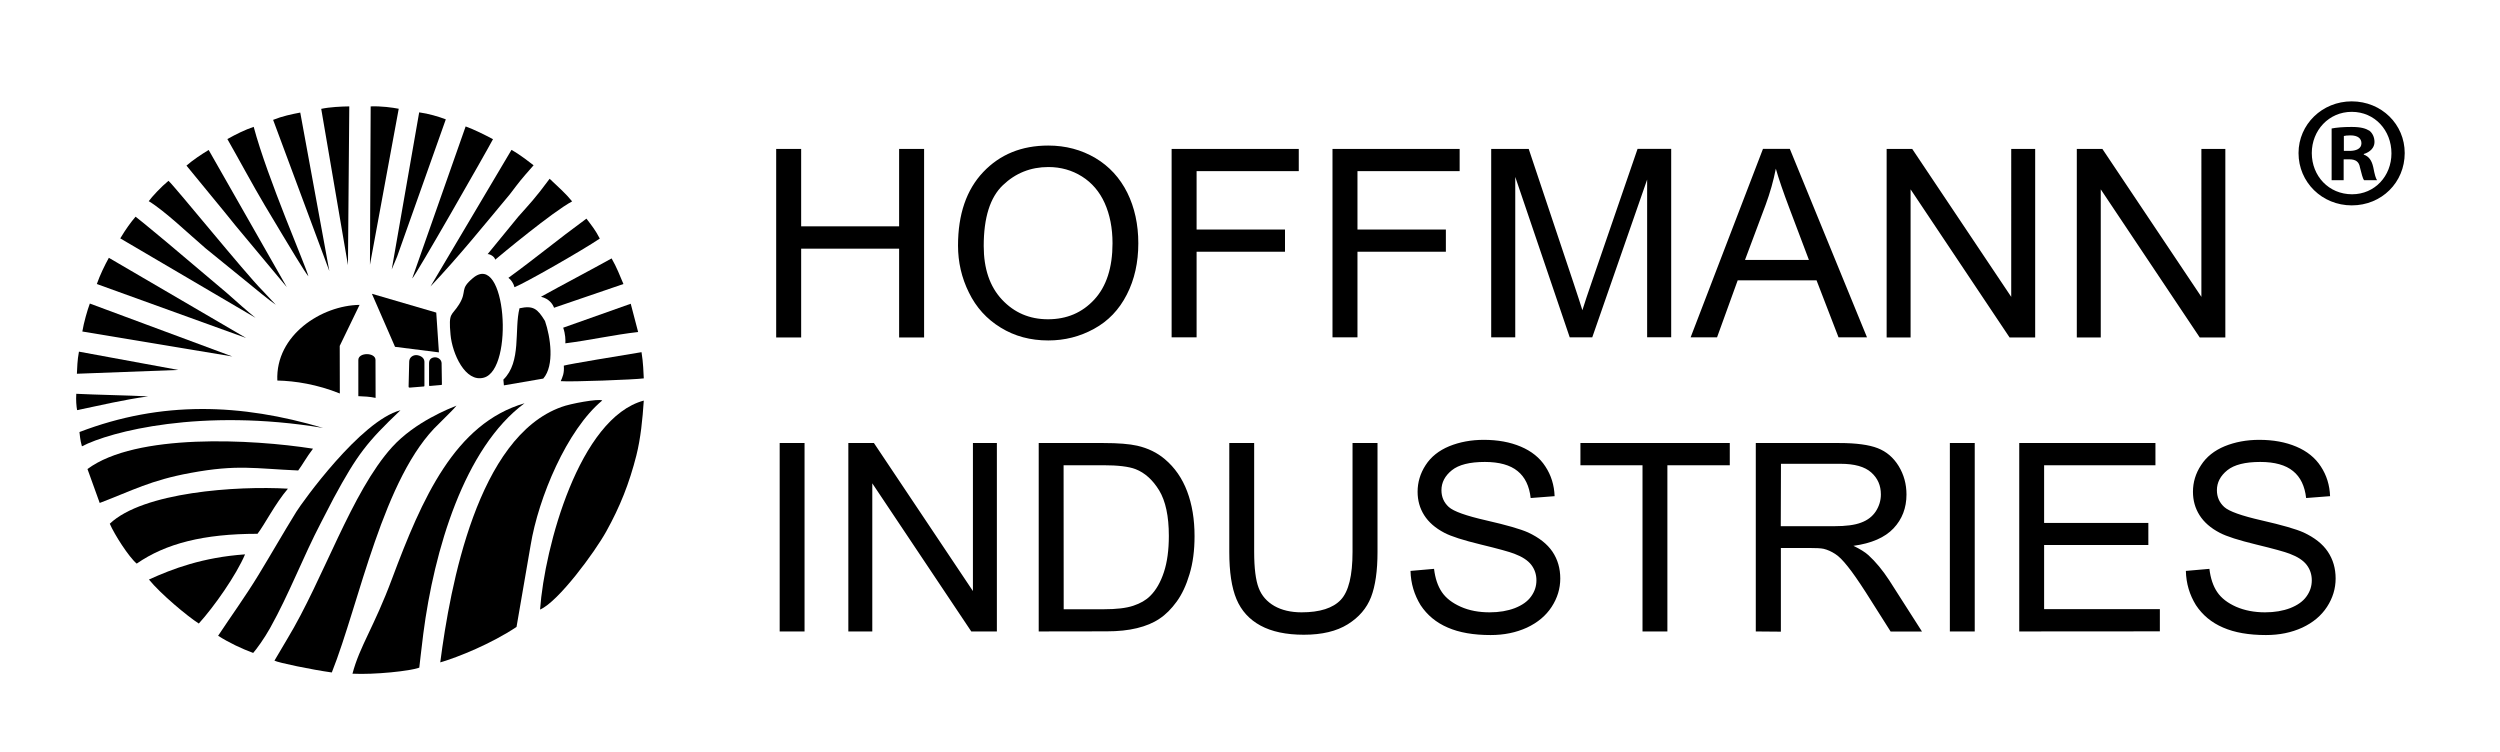 <?xml version="1.0" encoding="UTF-8"?> <svg xmlns="http://www.w3.org/2000/svg" xmlns:xlink="http://www.w3.org/1999/xlink" version="1.1" id="Слой_1" x="0px" y="0px" viewBox="0 0 2432.1 731.3" style="enable-background:new 0 0 2432.1 731.3;" xml:space="preserve"> <style type="text/css"> .st0{fill-rule:evenodd;clip-rule:evenodd;} </style> <path class="st0" d="M502.5,609.9l13.7-79.4c7.6-46.4,35.4-112.5,69.7-140.9c-3.5-2-31.3,3.1-39.6,6.3 c-81.7,29.1-108.3,173.8-118,248.5C446.1,639.2,478.2,626.1,502.5,609.9"></path> <path class="st0" d="M342.9,655.4c21.4,1.1,56.4-2.6,65-5.9c0.6-4.6,2-18.3,3.9-33c10.5-81,39.7-180.7,98.5-224.2 C442.6,412,410.7,484.6,381.4,563C363.9,610,349.9,628.7,342.9,655.4"></path> <path class="st0" d="M279.4,621.7c-4.8,8.1-12.4,21-12.4,21c3.6,2,36.4,8.8,55.8,11.5c26.8-67.2,50-191,104.4-242.2 c8.1-8.2,14.4-14.1,16.9-17.4c-6.7,2.8-40.1,15.6-62.6,40.3C341.9,478.6,314.8,563.3,279.4,621.7"></path> <path class="st0" d="M525.4,593c17.8-7.6,53.2-55.8,64.4-76c13.4-24.1,22.4-46.8,29.3-74c4.2-16.8,6-35.2,7.2-53.3 C563.6,406.5,529.8,532.1,525.4,593"></path> <path class="st0" d="M212.2,618.5c10.8,6.9,23,12.6,34.1,16.7c3.1-3.5,10.6-13.7,16.4-24.1c18.9-33.8,31.9-68.9,49.9-103.3l11.9-23 c23.2-42.9,32.7-54.9,65.1-85.7c-38.9,10.2-95.9,90-101.4,98.9c-13.2,21.4-24.2,40.8-36.9,61.6C238.5,580.6,224.6,599.7,212.2,618.5 "></path> <path class="st0" d="M106.8,509.5c4.4,10.3,18.5,32.4,26.2,38.8c28.3-19.6,65.2-29,117.5-29c6.7-8.5,17-29.1,29.6-43.9 C230.2,472.5,139.2,478.7,106.8,509.5"></path> <path class="st0" d="M85.1,456.3l11.9,33c31.8-12.1,49.6-22.1,88.3-29.2c45.9-8.5,62.7-4.2,104.8-2.4c3.8-5,8-12.8,14.4-21.2 C245.2,427.2,132.3,421.2,85.1,456.3"></path> <path class="st0" d="M460.1,270.5c-13.5,11.3-5.2,12.1-13.4,25.5c-7.4,11.9-10.5,7.1-8.4,29.7c1.7,18.3,14.3,46.7,32.4,41.7 C500.4,359.3,492.3,243.5,460.1,270.5"></path> <path class="st0" d="M269.8,370.2c17.4,0.4,38.6,3.7,60.8,12.6l-0.1-46.3l19.3-39.9C312.9,297.1,267.9,325.9,269.8,370.2"></path> <path class="st0" d="M144.9,563.8c11.2,13.8,37.1,35.5,48.5,42.8c15-16.5,36.4-47.1,45-67.3C197.2,542.2,167.7,553.4,144.9,563.8"></path> <path class="st0" d="M381.1,262.1l5.2-12.4l47.4-133.6c-6.8-2.6-16.9-5.6-25.9-6.8L381.1,262.1z"></path> <path class="st0" d="M401,270.9c2.5-1.3,72-122.9,78.6-135.5c-8.3-4.4-18.3-9.4-26.6-12.4L401,270.9z"></path> <path class="st0" d="M246.8,123.4c-8.5,2.9-16.9,7-25.6,11.9c8.8,15.3,26.2,47.5,36.3,64.3c27.5,46,39.1,65.2,42.5,69.2 C298.3,260.6,260.2,173.7,246.8,123.4"></path> <path class="st0" d="M226,346.8c-46.2-17.2-92.4-34.3-138.6-51.5c-2.4,6.4-5.9,18.6-7.3,27.2L226,346.8z"></path> <path class="st0" d="M505.4,299.9c-5.3,20.8,2.1,52.1-15.7,69.4l0.5,5.6l38.3-6.6c11.2-12.9,7-40.6,1.7-56 C522.9,300.3,518.8,297,505.4,299.9"></path> <polygon class="st0" points="384.3,337.4 427,342.8 424.4,304.1 361.8,285.8 "></polygon> <path class="st0" d="M418.8,278.7c28.1-29.7,52.3-59.9,77.2-89.7c10.5-13.7,9-12.2,23.1-28.2c-3.7-2.8-12.3-9.8-21.5-15L418.8,278.7 z"></path> <path class="st0" d="M268.3,296.5L255,282.3c-16.3-16.3-84.6-100.6-91.1-106.4c-7.1,5.8-16,15.4-19.2,19.8 c15.7,9.5,39.4,32.3,55.2,45.8l41.6,33.8C246.2,279.3,263.2,293.1,268.3,296.5"></path> <path class="st0" d="M320.4,263.7l-28.3-154.2c-8.3,1.6-17.5,3.5-26.4,7.1L320.4,263.7z"></path> <path class="st0" d="M94.2,276.3l145.2,52.5l-133.5-78C101.9,258,97.2,267.7,94.2,276.3"></path> <path class="st0" d="M181.4,161.1c13.9,17.2,34.2,41.4,48,58.7l49.6,59.5L203,145.9C195.9,150.2,188,155.4,181.4,161.1"></path> <path class="st0" d="M312.5,105.9l26,152l1.3-154.4C332.2,103.6,320.8,104.1,312.5,105.9"></path> <path class="st0" d="M359.9,257.6l28-151.8c-6.2-1.2-17.1-2.7-27.3-2.3L359.9,257.6z"></path> <path class="st0" d="M117,231.9l131.6,77.3c-7.5-6-17.4-14.8-28.2-24.4l-57.9-48.9c-10.1-8.3-21.5-18-30.6-25.1 C127.2,216.3,122.5,222.7,117,231.9"></path> <path class="st0" d="M314.3,416.3c-79.8-23.7-156.8-26.7-237,4c0.3,2,0.6,7.9,2.4,13.9C107.1,419.9,195.9,396.6,314.3,416.3"></path> <path class="st0" d="M474.4,247.2c1.9-0.1,6.5,2,7.4,5.4c4.8-4.1,55.9-46.6,74.8-56.7c-6.3-7.7-13.1-13.7-21.9-22 c-14.2,19.3-19.9,24.9-30.5,36.9L474.4,247.2z"></path> <path class="st0" d="M570.5,212.7c-27.9,20.4-50.5,39.2-75.9,57.6c2.5,1.7,5.1,5.5,5.9,9.1c10.2-3.9,66.6-36.2,83-47.3 C579.4,224.1,575.8,219.6,570.5,212.7"></path> <path class="st0" d="M545.5,370.8c9.8,0.9,72.7-1.5,80.8-2.7c-0.3-5.5-0.5-15.1-2.2-25.5c-18.4,3-70.6,11.6-75.6,13.1 C549.1,363.2,547.2,366.9,545.5,370.8"></path> <path class="st0" d="M539,299.4l67.5-23.1c-3.2-7.6-6.5-16.2-11.5-24.9c-21.6,12-47.1,25.3-68.7,37.3 C534.2,290.6,537.7,295.8,539,299.4"></path> <path class="st0" d="M550,334c23.8-3,47-8.3,70.8-11l-7.2-27.5c-21.9,7.8-43.8,15.5-65.7,23.3C550.1,325.1,550.2,330.8,550,334"></path> <path class="st0" d="M74.8,363.6l98.7-3.7c-32.2-5.9-64.4-11.9-96.7-17.8C75.2,350.5,75.1,357.9,74.8,363.6"></path> <path class="st0" d="M74.2,383.1c-0.4,6.3,0.1,12.1,0.8,15.9c24.8-5.1,43.5-9.8,69.1-13.4C124.4,384.6,93.9,384.1,74.2,383.1"></path> <path class="st0" d="M348.6,385.4c5.6,0.2,11.4,0.5,16.8,1.7l-0.1-37c-0.1-7.4-16.7-7.5-16.7,0.1 C348.6,362.3,348.6,373.4,348.6,385.4"></path> <path class="st0" d="M412.9,351.9c0,7.7,0,15.5,0,23.2c0,0.4,0,0.9-0.8,0.9l-13.6,1.1c-0.5,0-1-0.2-1-1l0.6-24.4 c0.1-4.2,3.9-6.6,7.6-6.2C409.3,346,412.8,348.1,412.9,351.9"></path> <path class="st0" d="M417.4,353.5c0,7.1,0,14.2,0,21.2c0,0.5,0.2,0.8,0.6,0.8l11.4-1c0.4,0,0.5-0.4,0.5-0.8 c-0.1-6.9-0.2-13.7-0.3-20.6c-0.3-3.4-3.3-5.4-6.2-5.5C420.4,347.6,417.3,349.1,417.4,353.5"></path> <path d="M2126.5,555.4l22.9-2c1.1,9.2,3.6,16.7,7.6,22.6s10.1,10.6,18.4,14.3c8.3,3.6,17.7,5.4,28.1,5.4c9.3,0,17.4-1.4,24.5-4.1 c7.1-2.8,12.4-6.5,15.8-11.3c3.5-4.8,5.2-10,5.2-15.7c0-5.8-1.7-10.8-5-15.1c-3.3-4.3-8.8-7.9-16.5-10.8c-4.9-1.9-15.8-4.9-32.7-9 c-16.8-4.1-28.6-7.8-35.4-11.4c-8.8-4.6-15.3-10.3-19.6-17.1c-4.3-6.8-6.4-14.4-6.4-22.8c0-9.2,2.6-17.9,7.9-25.9 c5.2-8.1,12.9-14.2,23-18.4c10.1-4.1,21.3-6.2,33.6-6.2c13.6,0,25.6,2.2,36,6.6c10.4,4.4,18.4,10.8,23.9,19.3 c5.6,8.5,8.6,18.1,9,28.9l-23.3,1.8c-1.3-11.6-5.5-20.4-12.7-26.2c-7.2-5.9-17.8-8.9-31.9-8.9c-14.7,0-25.4,2.7-32.1,8.1 c-6.7,5.4-10.1,11.9-10.1,19.4c0,6.6,2.4,12,7.1,16.3c4.7,4.3,16.9,8.6,36.6,13.1c19.7,4.5,33.2,8.4,40.6,11.7 c10.7,5,18.6,11.2,23.6,18.7c5.1,7.6,7.6,16.3,7.6,26.1c0,9.8-2.8,19-8.4,27.6c-5.6,8.6-13.6,15.3-24.1,20.2 c-10.5,4.8-22.2,7.2-35.3,7.2c-16.6,0-30.5-2.4-41.7-7.3c-11.2-4.8-20-12.1-26.4-21.8C2130.1,578.7,2126.8,567.7,2126.5,555.4 M1964.4,614.3V431h132.5v21.6h-108.3v56.1h101.4v21.5h-101.4v62.4h112.6v21.6L1964.4,614.3L1964.4,614.3z M1896.9,614.3V431h24.2 v183.3H1896.9z M1732.4,511.9h52.2c11.1,0,19.8-1.1,26-3.5c6.3-2.3,11-6,14.3-11c3.2-5,4.9-10.5,4.9-16.4c0-8.7-3.1-15.8-9.4-21.4 c-6.3-5.6-16.2-8.4-29.8-8.4h-58L1732.4,511.9L1732.4,511.9z M1708.1,614.3V431h81.3c16.3,0,28.8,1.7,37.3,5s15.3,9.1,20.4,17.4 c5.1,8.4,7.6,17.6,7.6,27.7c0,13-4.2,24-12.6,32.9c-8.4,8.9-21.4,14.6-39,17c6.4,3.1,11.3,6.1,14.6,9.1c7.1,6.5,13.8,14.6,20.2,24.4 l31.9,49.9h-30.5l-24.2-38.2c-7.1-11-12.9-19.4-17.6-25.2c-4.6-5.8-8.7-10-12.3-12.2c-3.6-2.3-7.3-4-11.1-4.9 c-2.8-0.6-7.3-0.8-13.5-0.8h-28.1v81.4L1708.1,614.3L1708.1,614.3z M1597.9,614.3V452.6h-60.4V431h145.3v21.6h-60.7v161.7 L1597.9,614.3L1597.9,614.3z M1372.2,555.4l22.9-2c1.1,9.2,3.6,16.7,7.6,22.6c4,5.9,10.1,10.6,18.4,14.3s17.7,5.4,28.1,5.4 c9.3,0,17.4-1.4,24.5-4.1c7.1-2.8,12.4-6.5,15.8-11.3c3.5-4.8,5.2-10,5.2-15.7c0-5.8-1.7-10.8-5-15.1c-3.3-4.3-8.8-7.9-16.5-10.8 c-4.9-1.9-15.8-4.9-32.7-9c-16.8-4.1-28.6-7.8-35.4-11.4c-8.8-4.6-15.3-10.3-19.6-17.1c-4.3-6.8-6.4-14.4-6.4-22.8 c0-9.2,2.6-17.9,7.8-25.9c5.2-8.1,12.9-14.2,23-18.4c10.1-4.1,21.3-6.2,33.6-6.2c13.6,0,25.6,2.2,36,6.6 c10.4,4.4,18.4,10.8,23.9,19.3c5.6,8.5,8.6,18.1,9,28.9l-23.3,1.8c-1.3-11.6-5.5-20.4-12.7-26.2c-7.2-5.9-17.8-8.9-31.9-8.9 c-14.7,0-25.4,2.7-32.1,8.1c-6.7,5.4-10.1,11.9-10.1,19.4c0,6.6,2.4,12,7.1,16.3c4.7,4.3,16.9,8.6,36.6,13.1 c19.7,4.5,33.2,8.4,40.6,11.7c10.7,5,18.6,11.2,23.7,18.7c5.1,7.6,7.6,16.3,7.6,26.1c0,9.8-2.8,19-8.4,27.6 c-5.6,8.6-13.6,15.3-24.1,20.2c-10.5,4.8-22.2,7.2-35.3,7.2c-16.6,0-30.5-2.4-41.7-7.3c-11.2-4.8-20-12.1-26.4-21.8 C1375.9,578.7,1372.5,567.7,1372.2,555.4z M1315.8,431h24.3v106c0,18.4-2.1,33-6.3,43.9c-4.2,10.8-11.7,19.6-22.6,26.4 c-10.9,6.8-25.1,10.2-42.8,10.2c-17.2,0-31.2-3-42.1-8.9c-10.9-5.9-18.7-14.5-23.4-25.7c-4.7-11.2-7-26.5-7-45.9V431h24.2v105.8 c0,15.9,1.5,27.7,4.4,35.2c2.9,7.6,8.1,13.4,15.2,17.5c7.2,4.1,16.1,6.2,26.5,6.2c17.8,0,30.6-4.1,38.2-12.2 c7.6-8.1,11.4-23.6,11.4-46.6L1315.8,431L1315.8,431z M1034.8,592.7h39.2c12.1,0,21.6-1.1,28.5-3.4s12.3-5.4,16.4-9.5 c5.8-5.7,10.2-13.5,13.4-23.2c3.2-9.7,4.8-21.5,4.8-35.3c0-19.2-3.2-33.9-9.4-44.2c-6.3-10.3-14-17.2-23-20.7 c-6.5-2.5-17-3.8-31.4-3.8h-38.6L1034.8,592.7L1034.8,592.7z M1010.5,614.3V431h63.1c14.3,0,25.1,0.9,32.7,2.6 c10.5,2.4,19.5,6.8,26.9,13.1c9.7,8.2,16.9,18.6,21.7,31.3c4.8,12.7,7.2,27.2,7.2,43.6c0,13.9-1.6,26.2-4.9,37 c-3.2,10.8-7.4,19.7-12.5,26.7c-5.1,7-10.6,12.6-16.7,16.6c-6,4.1-13.3,7.1-21.9,9.2c-8.6,2.1-18.4,3.1-29.5,3.1L1010.5,614.3 L1010.5,614.3z M825.3,614.3V431h24.9l96.3,144V431h23.3v183.3h-24.9l-96.3-144.1v144.1H825.3z M758.5,614.3V431h24.2v183.3H758.5z M2020.4,328.2V144.9h24.9l96.3,143.9V144.9h23.3v183.4H2140l-96.3-144.1v144.1H2020.4z M1835.4,328.2V144.9h24.9l96.3,143.9V144.9 h23.3v183.4H1955l-96.3-144.1v144.1H1835.4z M1697.6,252.9h62.2l-19.2-50.8c-5.8-15.4-10.2-28.1-13-38c-2.3,11.8-5.6,23.4-9.9,35.1 L1697.6,252.9z M1644.7,328.2l70.4-183.4h26.1l75.1,183.4h-27.7l-21.4-55.5h-76.7l-20.1,55.5H1644.7z M1450.7,328.2V144.9h36.5 l43.4,129.8c4,12.1,7,21.1,8.8,27.1c2.1-6.7,5.3-16.5,9.8-29.4l43.9-127.6h32.7v183.3h-23.4V174.7L1549,328.2h-21.9l-53-156.1v156.1 H1450.7z M1296.3,328.2V144.9H1420v21.6h-99.4v56.8h86v21.6h-86v83.3H1296.3z M1139.8,328.2V144.9h123.7v21.6h-99.4v56.8h86v21.6 h-86v83.3H1139.8z M957,239.3c0,22.1,5.9,39.5,17.8,52.2c11.9,12.7,26.8,19.1,44.7,19.1c18.3,0,33.3-6.4,45.1-19.2 s17.7-31.1,17.7-54.7c0-14.9-2.6-27.9-7.6-39.1c-5-11.1-12.4-19.8-22.1-25.9c-9.7-6.1-20.6-9.2-32.7-9.2c-17.2,0-32,5.9-44.3,17.7 C963.2,192,957,211.7,957,239.3z M932,238.9c0-30.4,8.2-54.3,24.5-71.5s37.4-25.8,63.3-25.8c16.9,0,32.2,4.1,45.8,12.1 c13.6,8.1,23.9,19.4,31.1,33.8c7.1,14.4,10.7,30.9,10.7,49.2c0,18.6-3.7,35.3-11.2,49.9c-7.5,14.7-18.1,25.8-31.9,33.3 c-13.8,7.6-28.6,11.3-44.5,11.3c-17.3,0-32.7-4.1-46.3-12.5c-13.6-8.3-23.9-19.7-30.9-34.1C935.5,270.3,932,255,932,238.9z M755.1,328.2V144.9h24.3v75.3h95.3v-75.3H899v183.4h-24.3v-86.4h-95.3v86.4H755.1z"></path> <g> <path d="M2339.4,148.9c0,28.5-22.4,50.9-51.5,50.9c-28.8,0-51.8-22.4-51.8-50.9c0-27.9,23-50.3,51.8-50.3 C2317,98.7,2339.4,121,2339.4,148.9z M2249,148.9c0,22.4,16.6,40.1,39.2,40.1c22.1,0,38.3-17.8,38.3-39.8 c0-22.4-16.2-40.4-38.6-40.4C2265.5,108.8,2249,126.9,2249,148.9z M2279.9,175.3h-11.6V125c4.6-0.9,11-1.5,19.3-1.5 c9.5,0,13.8,1.5,17.5,3.7c2.8,2.2,4.9,6.1,4.9,11c0,5.5-4.3,9.8-10.4,11.6v0.6c4.9,1.8,7.7,5.5,9.2,12.3c1.5,7.7,2.4,10.7,3.7,12.6 h-12.6c-1.5-1.8-2.4-6.4-4-12.3c-0.9-5.5-4-8-10.4-8h-5.5V175.3z M2280.2,146.8h5.5c6.4,0,11.6-2.1,11.6-7.4 c0-4.6-3.4-7.7-10.7-7.7c-3.1,0-5.2,0.3-6.4,0.6L2280.2,146.8L2280.2,146.8z"></path> </g> </svg> 